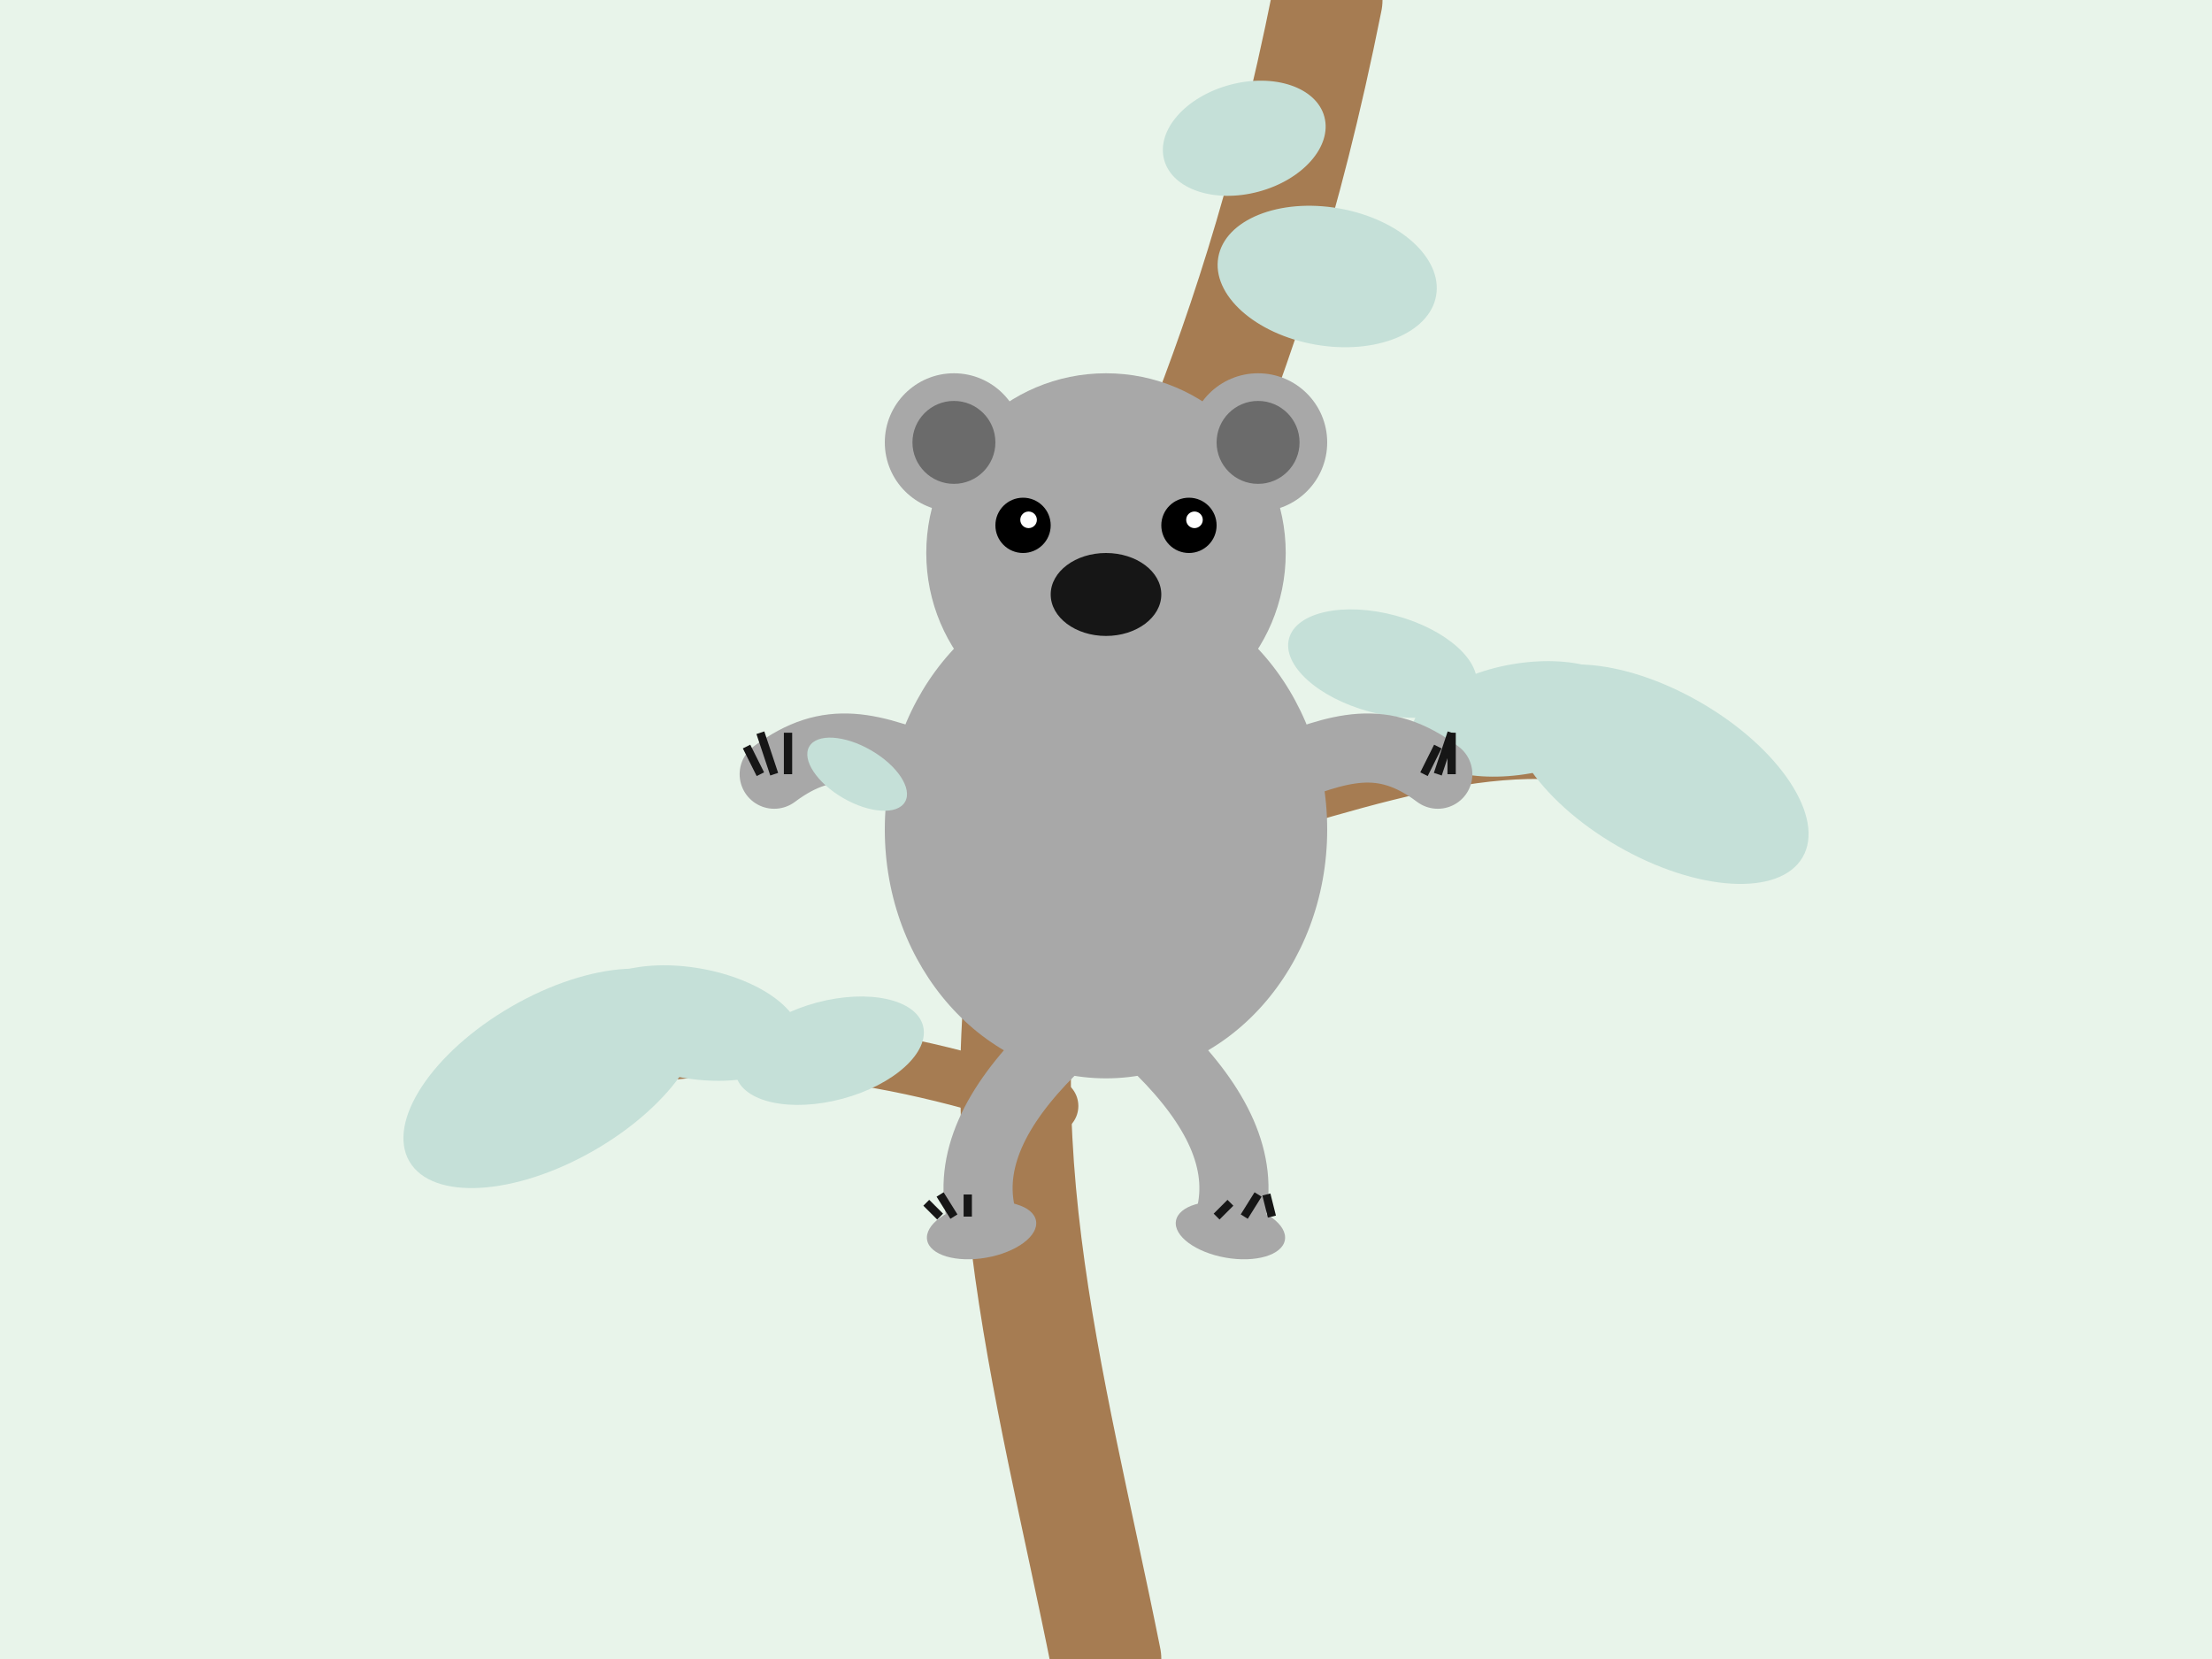 <svg xmlns="http://www.w3.org/2000/svg" viewBox="0 0 800 600" width="800" height="600">
  <!-- Background: Eucalyptus tree and leaves -->
  <rect x="0" y="0" width="800" height="600" fill="#e8f4ea"/>
  
  <!-- Tree trunk -->
  <path d="M400 600 C380 500, 350 400, 380 300 C410 200, 450 150, 480 0" 
        fill="none" stroke="#a67c52" stroke-width="40" stroke-linecap="round"/>
  
  <!-- Tree branches -->
  <path d="M430 300 C500 280, 550 260, 600 280" 
        fill="none" stroke="#a67c52" stroke-width="20" stroke-linecap="round"/>
  <path d="M380 400 C320 380, 260 370, 200 390" 
        fill="none" stroke="#a67c52" stroke-width="20" stroke-linecap="round"/>
  
  <!-- Eucalyptus leaves -->
  <ellipse cx="600" cy="280" rx="60" ry="30" fill="#c5e0d8" transform="rotate(30 600 280)"/>
  <ellipse cx="550" cy="260" rx="40" ry="20" fill="#c5e0d8" transform="rotate(-10 550 260)"/>
  <ellipse cx="500" cy="240" rx="35" ry="18" fill="#c5e0d8" transform="rotate(15 500 240)"/>
  
  <ellipse cx="200" cy="390" rx="60" ry="30" fill="#c5e0d8" transform="rotate(-30 200 390)"/>
  <ellipse cx="250" cy="370" rx="40" ry="20" fill="#c5e0d8" transform="rotate(10 250 370)"/>
  <ellipse cx="300" cy="380" rx="35" ry="18" fill="#c5e0d8" transform="rotate(-15 300 380)"/>
  
  <ellipse cx="480" cy="100" rx="40" ry="25" fill="#c5e0d8" transform="rotate(10 480 100)"/>
  <ellipse cx="450" cy="50" rx="30" ry="20" fill="#c5e0d8" transform="rotate(-15 450 50)"/>
  
  <!-- Koala body parts -->
  <!-- Body -->
  <ellipse cx="400" cy="300" rx="80" ry="90" fill="#a8a8a8"/>
  
  <!-- Head -->
  <circle cx="400" cy="200" r="65" fill="#a8a8a8"/>
  
  <!-- Ears -->
  <circle cx="345" cy="160" r="25" fill="#a8a8a8"/>
  <circle cx="455" cy="160" r="25" fill="#a8a8a8"/>
  <circle cx="345" cy="160" r="15" fill="#6b6b6b"/>
  <circle cx="455" cy="160" r="15" fill="#6b6b6b"/>
  
  <!-- Eyes -->
  <circle cx="370" cy="190" r="10" fill="#000000"/>
  <circle cx="430" cy="190" r="10" fill="#000000"/>
  <circle cx="372" cy="188" r="3" fill="#ffffff"/>
  <circle cx="432" cy="188" r="3" fill="#ffffff"/>
  
  <!-- Nose -->
  <ellipse cx="400" cy="215" rx="20" ry="15" fill="#161616"/>
  
  <!-- Arms -->
  <path d="M340 280 C315 270, 300 265, 280 280" stroke="#a8a8a8" stroke-width="25" fill="none" stroke-linecap="round"/>
  <path d="M460 280 C485 270, 500 265, 520 280" stroke="#a8a8a8" stroke-width="25" fill="none" stroke-linecap="round"/>
  
  <!-- Claws -->
  <path d="M275 280 L270 270" stroke="#161616" stroke-width="3" fill="none"/>
  <path d="M280 280 L275 265" stroke="#161616" stroke-width="3" fill="none"/>
  <path d="M285 280 L285 265" stroke="#161616" stroke-width="3" fill="none"/>
  
  <path d="M515 280 L520 270" stroke="#161616" stroke-width="3" fill="none"/>
  <path d="M520 280 L525 265" stroke="#161616" stroke-width="3" fill="none"/>
  <path d="M525 280 L525 265" stroke="#161616" stroke-width="3" fill="none"/>
  
  <!-- Legs -->
  <path d="M380 380 C360 400, 350 420, 355 440" stroke="#a8a8a8" stroke-width="25" fill="none" stroke-linecap="round"/>
  <path d="M420 380 C440 400, 450 420, 445 440" stroke="#a8a8a8" stroke-width="25" fill="none" stroke-linecap="round"/>
  
  <!-- Feet -->
  <ellipse cx="355" cy="445" rx="20" ry="10" fill="#a8a8a8" transform="rotate(-10 355 445)"/>
  <ellipse cx="445" cy="445" rx="20" ry="10" fill="#a8a8a8" transform="rotate(10 445 445)"/>
  
  <!-- Toes -->
  <path d="M340 440 L335 435" stroke="#161616" stroke-width="3" fill="none"/>
  <path d="M345 440 L340 432" stroke="#161616" stroke-width="3" fill="none"/>
  <path d="M350 440 L350 432" stroke="#161616" stroke-width="3" fill="none"/>
  
  <path d="M440 440 L445 435" stroke="#161616" stroke-width="3" fill="none"/>
  <path d="M450 440 L455 432" stroke="#161616" stroke-width="3" fill="none"/>
  <path d="M460 440 L458 432" stroke="#161616" stroke-width="3" fill="none"/>
  
  <!-- Eucalyptus leaf in hand -->
  <ellipse cx="310" cy="280" rx="20" ry="10" fill="#c5e0d8" transform="rotate(30 310 280)"/>
</svg>
